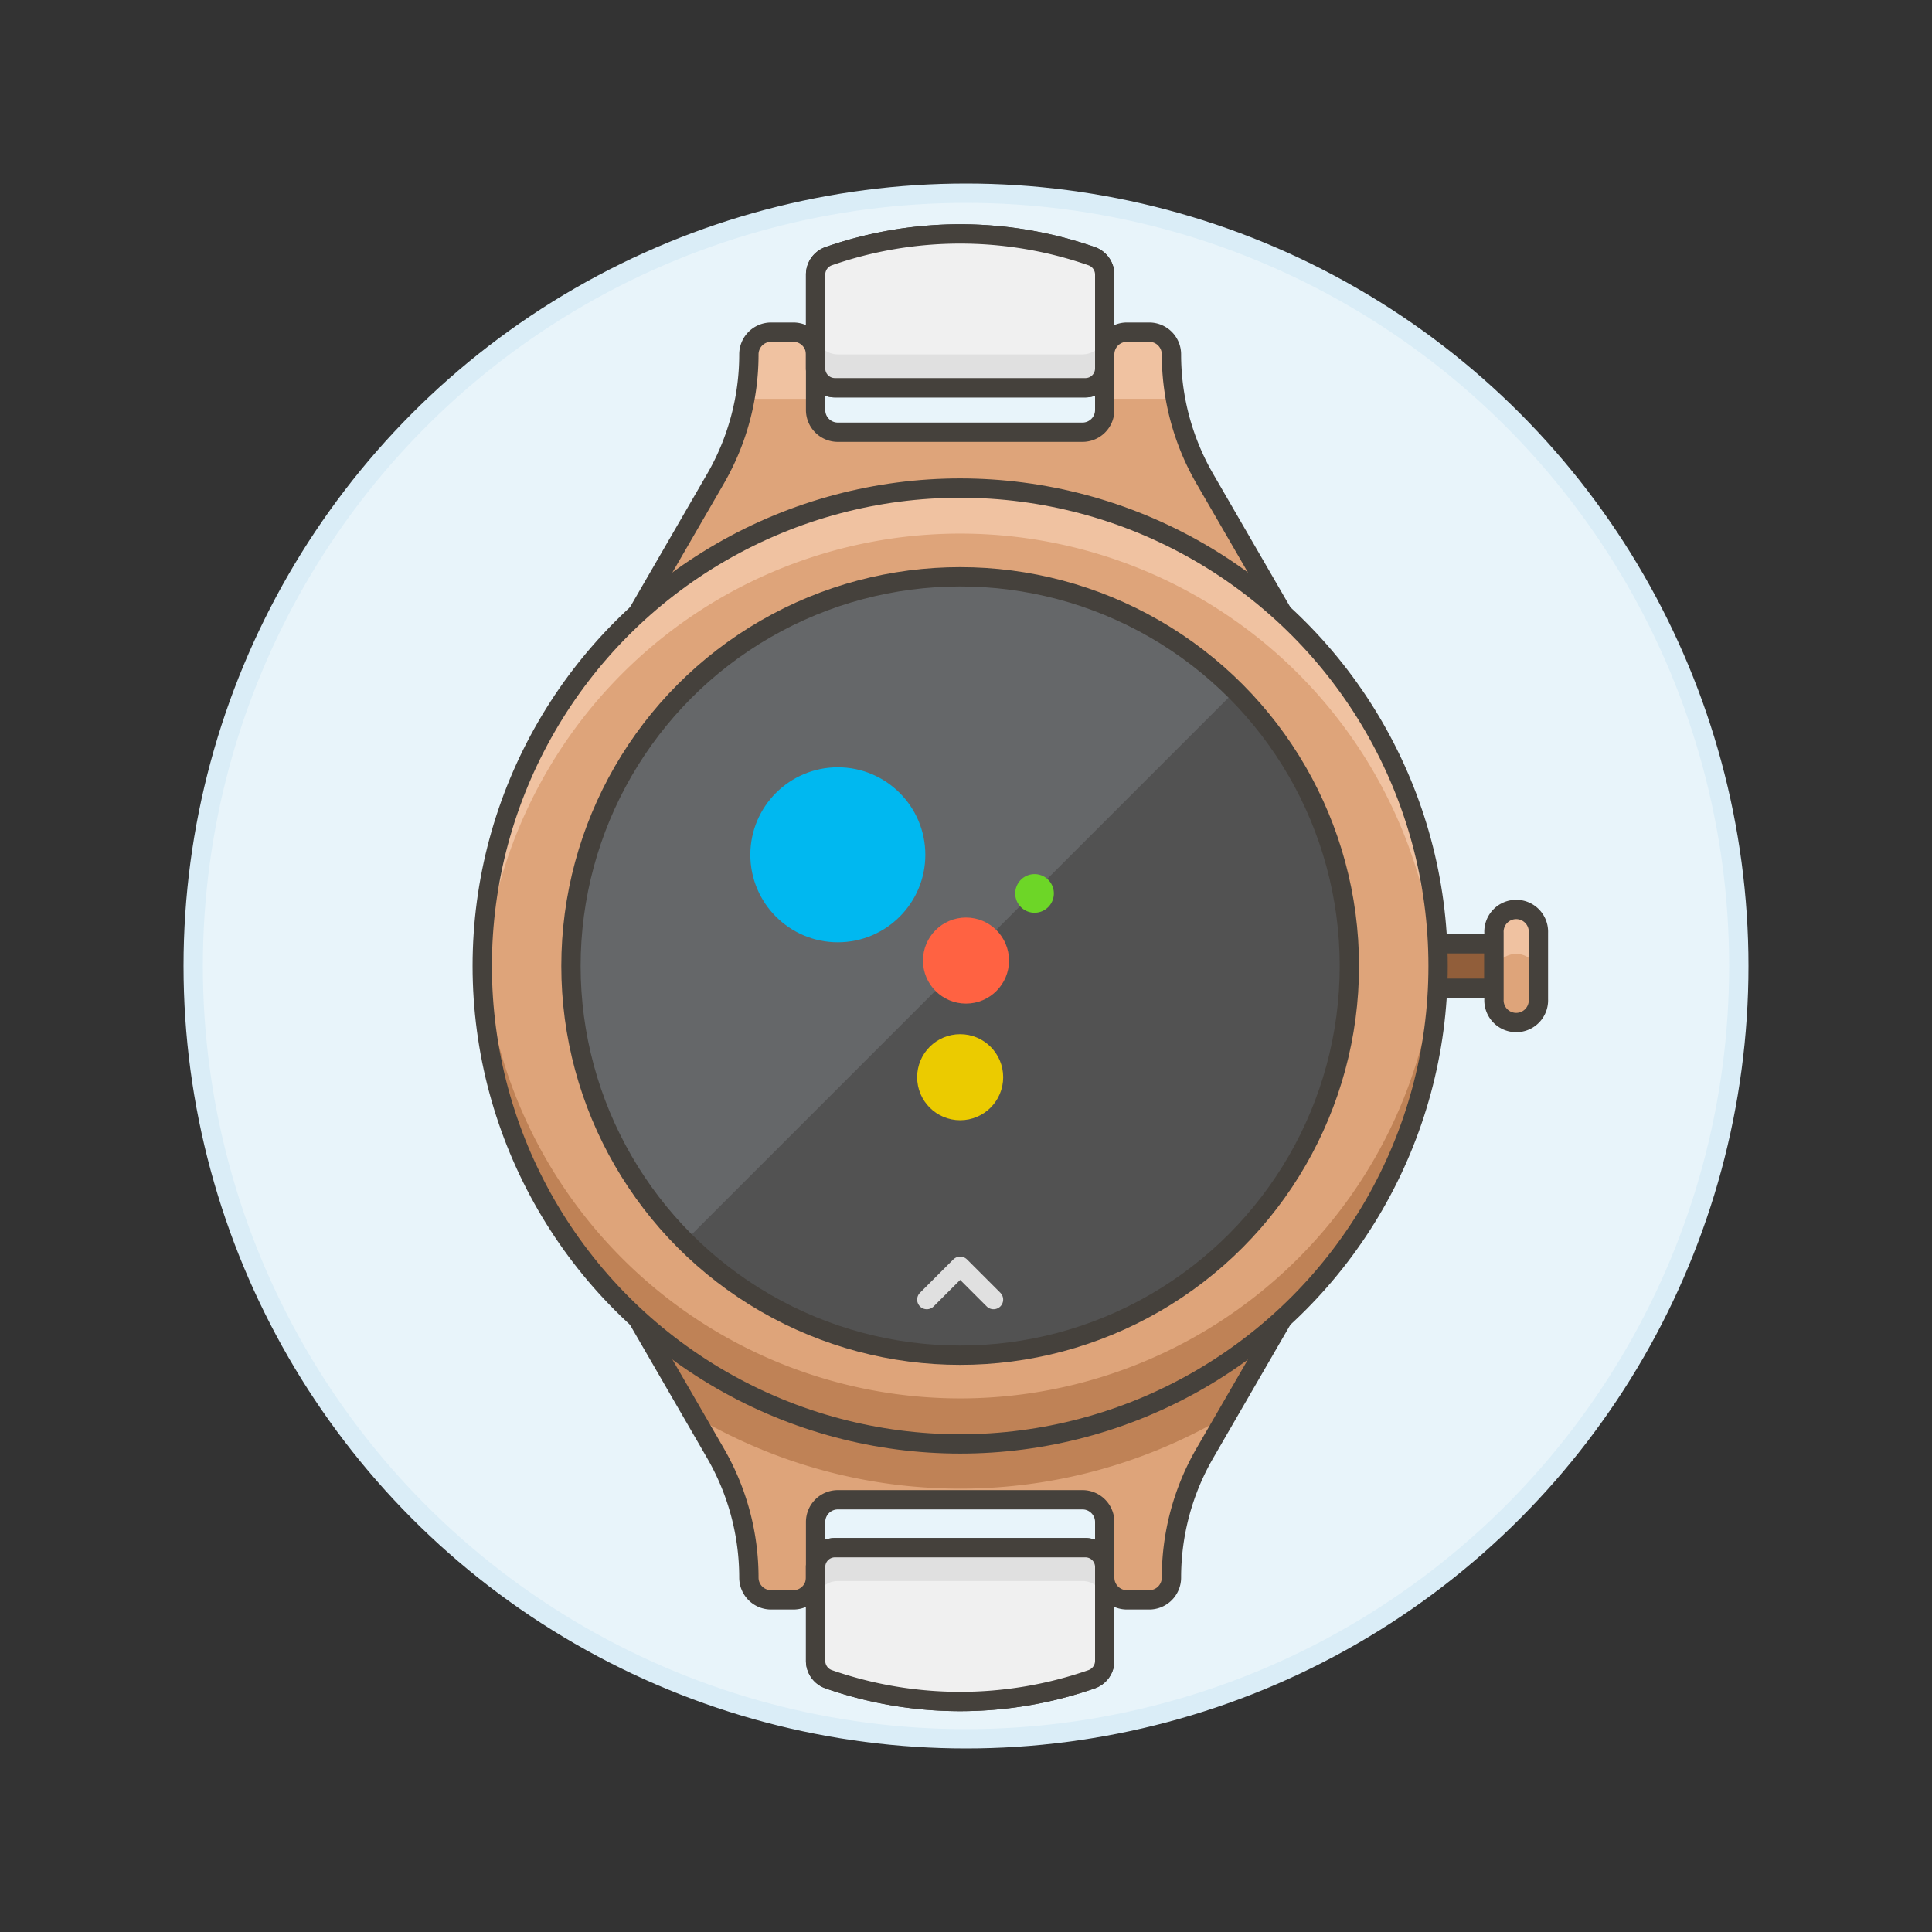 <svg xmlns="http://www.w3.org/2000/svg" viewBox="0 0 100 100"><rect x="0" y="0" width="100" height="100" fill="#333333" stroke="none"/><g class="nc-icon-wrapper"><defs/><circle class="a" cx="50" cy="50" r="40" fill="#e8f4fa" stroke="#daedf7" stroke-linecap="round" stroke-linejoin="round"/><path class="b" d="M62.364 24.785a12.863 12.863 0 0 1-1.73-6.442 1.151 1.151 0 0 0-1.151-1.151h-1.152a1.151 1.151 0 0 0-1.151 1.151v2.878a1.151 1.151 0 0 1-1.151 1.151H43.366a1.151 1.151 0 0 1-1.151-1.151v-2.878a1.151 1.151 0 0 0-1.151-1.151h-1.151a1.151 1.151 0 0 0-1.151 1.151 12.853 12.853 0 0 1-1.731 6.442l-4.6 7.948h34.534z" style="" fill="#dea47a"/><path class="c" d="M59.483 17.192h-1.152a1.151 1.151 0 0 0-1.151 1.151v2.3h3.662a12.824 12.824 0 0 1-.208-2.3 1.151 1.151 0 0 0-1.151-1.151z" style="" fill="#f0c2a1"/><path class="c" d="M42.215 20.645v-2.3a1.151 1.151 0 0 0-1.151-1.151h-1.151a1.151 1.151 0 0 0-1.151 1.151 12.824 12.824 0 0 1-.208 2.3z" style="" fill="#f0c2a1"/><path class="d" d="M62.364 24.785a12.863 12.863 0 0 1-1.73-6.442 1.151 1.151 0 0 0-1.151-1.151h-1.152a1.151 1.151 0 0 0-1.151 1.151v2.878a1.151 1.151 0 0 1-1.151 1.151H43.366a1.151 1.151 0 0 1-1.151-1.151v-2.878a1.151 1.151 0 0 0-1.151-1.151h-1.151a1.151 1.151 0 0 0-1.151 1.151 12.853 12.853 0 0 1-1.731 6.442l-4.6 7.948h34.534z" stroke-linecap="round" stroke-linejoin="round" fill="none" stroke="#45413c"/><path class="e" d="M56.18 20.07H43.215a1 1 0 0 1-1-1v-4.855a1.013 1.013 0 0 1 .677-.956 20.691 20.691 0 0 1 13.611 0 1.013 1.013 0 0 1 .677.956v4.855a1 1 0 0 1-1 1z" style="" fill="#e0e0e0"/><path class="f" d="M56.029 18.343H43.366a1.151 1.151 0 0 1-1.151-1.151v1.727a1.152 1.152 0 0 0 1.151 1.151h12.663a1.151 1.151 0 0 0 1.151-1.151v-1.727a1.151 1.151 0 0 1-1.151 1.151z" style="" fill="#bdbec0"/><path class="d" d="M56.18 20.07H43.215a1 1 0 0 1-1-1v-4.855a1.013 1.013 0 0 1 .677-.956 20.691 20.691 0 0 1 13.611 0 1.013 1.013 0 0 1 .677.956v4.855a1 1 0 0 1-1 1z" stroke-linecap="round" stroke-linejoin="round" fill="none" stroke="#45413c"/><path class="g" d="M56.18 20.07H43.215a1 1 0 0 1-1-1v-4.855a1.013 1.013 0 0 1 .677-.956 20.691 20.691 0 0 1 13.611 0 1.013 1.013 0 0 1 .677.956v4.855a1 1 0 0 1-1 1z" style="" fill="#f0f0f0"/><path class="e" d="M56.029 18.343H43.366a1.151 1.151 0 0 1-1.151-1.151v1.727a1.152 1.152 0 0 0 1.151 1.151h12.663a1.151 1.151 0 0 0 1.151-1.151v-1.727a1.151 1.151 0 0 1-1.151 1.151z" style="" fill="#e0e0e0"/><path class="d" d="M56.18 20.07H43.215a1 1 0 0 1-1-1v-4.855a1.013 1.013 0 0 1 .677-.956 20.691 20.691 0 0 1 13.611 0 1.013 1.013 0 0 1 .677.956v4.855a1 1 0 0 1-1 1z" stroke-linecap="round" stroke-linejoin="round" fill="none" stroke="#45413c"/><path class="b" d="M62.364 75.215a12.863 12.863 0 0 0-1.73 6.442 1.151 1.151 0 0 1-1.151 1.151h-1.152a1.151 1.151 0 0 1-1.151-1.151v-2.878a1.151 1.151 0 0 0-1.151-1.151H43.366a1.151 1.151 0 0 0-1.151 1.151v2.878a1.151 1.151 0 0 1-1.151 1.151h-1.151a1.151 1.151 0 0 1-1.151-1.151 12.853 12.853 0 0 0-1.731-6.442l-4.6-7.948h34.534z" style="" fill="#dea47a"/><path class="h" d="M35.911 73.281a27.087 27.087 0 0 0 27.573 0l3.481-6.014H32.43z" style="" fill="#bf8256"/><path class="d" d="M62.364 75.215a12.863 12.863 0 0 0-1.73 6.442 1.151 1.151 0 0 1-1.151 1.151h-1.152a1.151 1.151 0 0 1-1.151-1.151v-2.878a1.151 1.151 0 0 0-1.151-1.151H43.366a1.151 1.151 0 0 0-1.151 1.151v2.878a1.151 1.151 0 0 1-1.151 1.151h-1.151a1.151 1.151 0 0 1-1.151-1.151 12.853 12.853 0 0 0-1.731-6.442l-4.6-7.948h34.534z" stroke-linecap="round" stroke-linejoin="round" fill="none" stroke="#45413c"/><path class="i" d="M73.872 48.849h3.453v2.302h-3.453z" stroke-linecap="round" stroke-linejoin="round" stroke="#45413c" fill="#915e3a"/><path class="b" d="M79.628 51.727a1.151 1.151 0 1 1-2.3 0v-3.454a1.151 1.151 0 1 1 2.3 0z" style="" fill="#dea47a"/><path class="c" d="M78.477 47.122a1.151 1.151 0 0 0-1.151 1.151v2.3a1.151 1.151 0 1 1 2.3 0v-2.3a1.151 1.151 0 0 0-1.149-1.151z" style="" fill="#f0c2a1"/><path class="d" d="M79.628 51.727a1.151 1.151 0 1 1-2.3 0v-3.454a1.151 1.151 0 1 1 2.3 0z" stroke-linecap="round" stroke-linejoin="round" fill="none" stroke="#45413c"/><circle class="b" cx="49.698" cy="50" r="24.737" style="" fill="#dea47a"/><path class="h" d="M49.7 72.381a24.737 24.737 0 0 0 24.706-23.559q.028.585.028 1.178a24.737 24.737 0 1 1-49.473 0q0-.593.028-1.178A24.737 24.737 0 0 0 49.7 72.381z" style="" fill="#bf8256"/><path class="c" d="M49.7 27.619a24.737 24.737 0 0 1 24.706 23.559q.028-.585.028-1.178a24.737 24.737 0 1 0-49.473 0q0 .593.028 1.178A24.737 24.737 0 0 1 49.7 27.619z" style="" fill="#f0c2a1"/><circle class="d" cx="49.698" cy="50" r="24.737" stroke-linecap="round" stroke-linejoin="round" fill="none" stroke="#45413c"/><circle class="j" cx="49.698" cy="50" r="20.145" style="" fill="#525252"/><path class="k" d="M63.943 35.755a20.145 20.145 0 0 0-28.49 28.49z" style="" fill="#656769"/><circle class="d" cx="49.698" cy="50" r="20.145" stroke-linecap="round" stroke-linejoin="round" fill="none" stroke="#45413c"/><g><path class="e" d="M43.215 80.108H56.18a1 1 0 0 1 1 1v4.854a1.011 1.011 0 0 1-.677.956 20.678 20.678 0 0 1-13.611 0 1.011 1.011 0 0 1-.677-.956v-4.854a1 1 0 0 1 1-1z" style="" fill="#e0e0e0"/><path class="f" d="M43.366 81.834h12.663a1.151 1.151 0 0 1 1.151 1.152v-1.727a1.151 1.151 0 0 0-1.151-1.151H43.366a1.151 1.151 0 0 0-1.151 1.151v1.727a1.151 1.151 0 0 1 1.151-1.152z" style="" fill="#bdbec0"/><path class="d" d="M43.215 80.108H56.18a1 1 0 0 1 1 1v4.854a1.011 1.011 0 0 1-.677.956 20.678 20.678 0 0 1-13.611 0 1.011 1.011 0 0 1-.677-.956v-4.854a1 1 0 0 1 1-1z" stroke-linecap="round" stroke-linejoin="round" fill="none" stroke="#45413c"/><path class="g" d="M43.215 80.108H56.18a1 1 0 0 1 1 1v4.854a1.011 1.011 0 0 1-.677.956 20.678 20.678 0 0 1-13.611 0 1.011 1.011 0 0 1-.677-.956v-4.854a1 1 0 0 1 1-1z" style="" fill="#f0f0f0"/><path class="e" d="M43.366 81.834h12.663a1.151 1.151 0 0 1 1.151 1.152v-1.727a1.151 1.151 0 0 0-1.151-1.151H43.366a1.151 1.151 0 0 0-1.151 1.151v1.727a1.151 1.151 0 0 1 1.151-1.152z" style="" fill="#e0e0e0"/><path class="d" d="M43.215 80.108H56.18a1 1 0 0 1 1 1v4.854a1.011 1.011 0 0 1-.677.956 20.678 20.678 0 0 1-13.611 0 1.011 1.011 0 0 1-.677-.956v-4.854a1 1 0 0 1 1-1z" stroke-linecap="round" stroke-linejoin="round" fill="none" stroke="#45413c"/></g><g><circle class="l" cx="43.366" cy="44.244" r="4.029" stroke-linecap="round" stroke-linejoin="round" fill="#00b8f0" stroke="#00b8f0"/><circle class="m" cx="50" cy="49.719" r="1.727" stroke-linecap="round" stroke-linejoin="round" fill="#ff6242" stroke="#ff6242"/><circle class="n" cx="49.698" cy="55.756" r="1.727" stroke-linecap="round" stroke-linejoin="round" fill="#ebcb00" stroke="#ebcb00"/><path class="o" d="M53.547 46.744a.5.5 0 0 1 0-1 .5.5 0 1 1 0 1z" style="" fill="#6dd627"/><path class="o" d="M53.547 45.244a1 1 0 1 0 .708.293 1 1 0 0 0-.708-.293z" style="" fill="#6dd627"/><path class="p" d="M51.424 67.267l-1.726-1.726-1.727 1.726" stroke-linecap="round" stroke-linejoin="round" fill="none" stroke="#e0e0e0"/></g></g></svg>